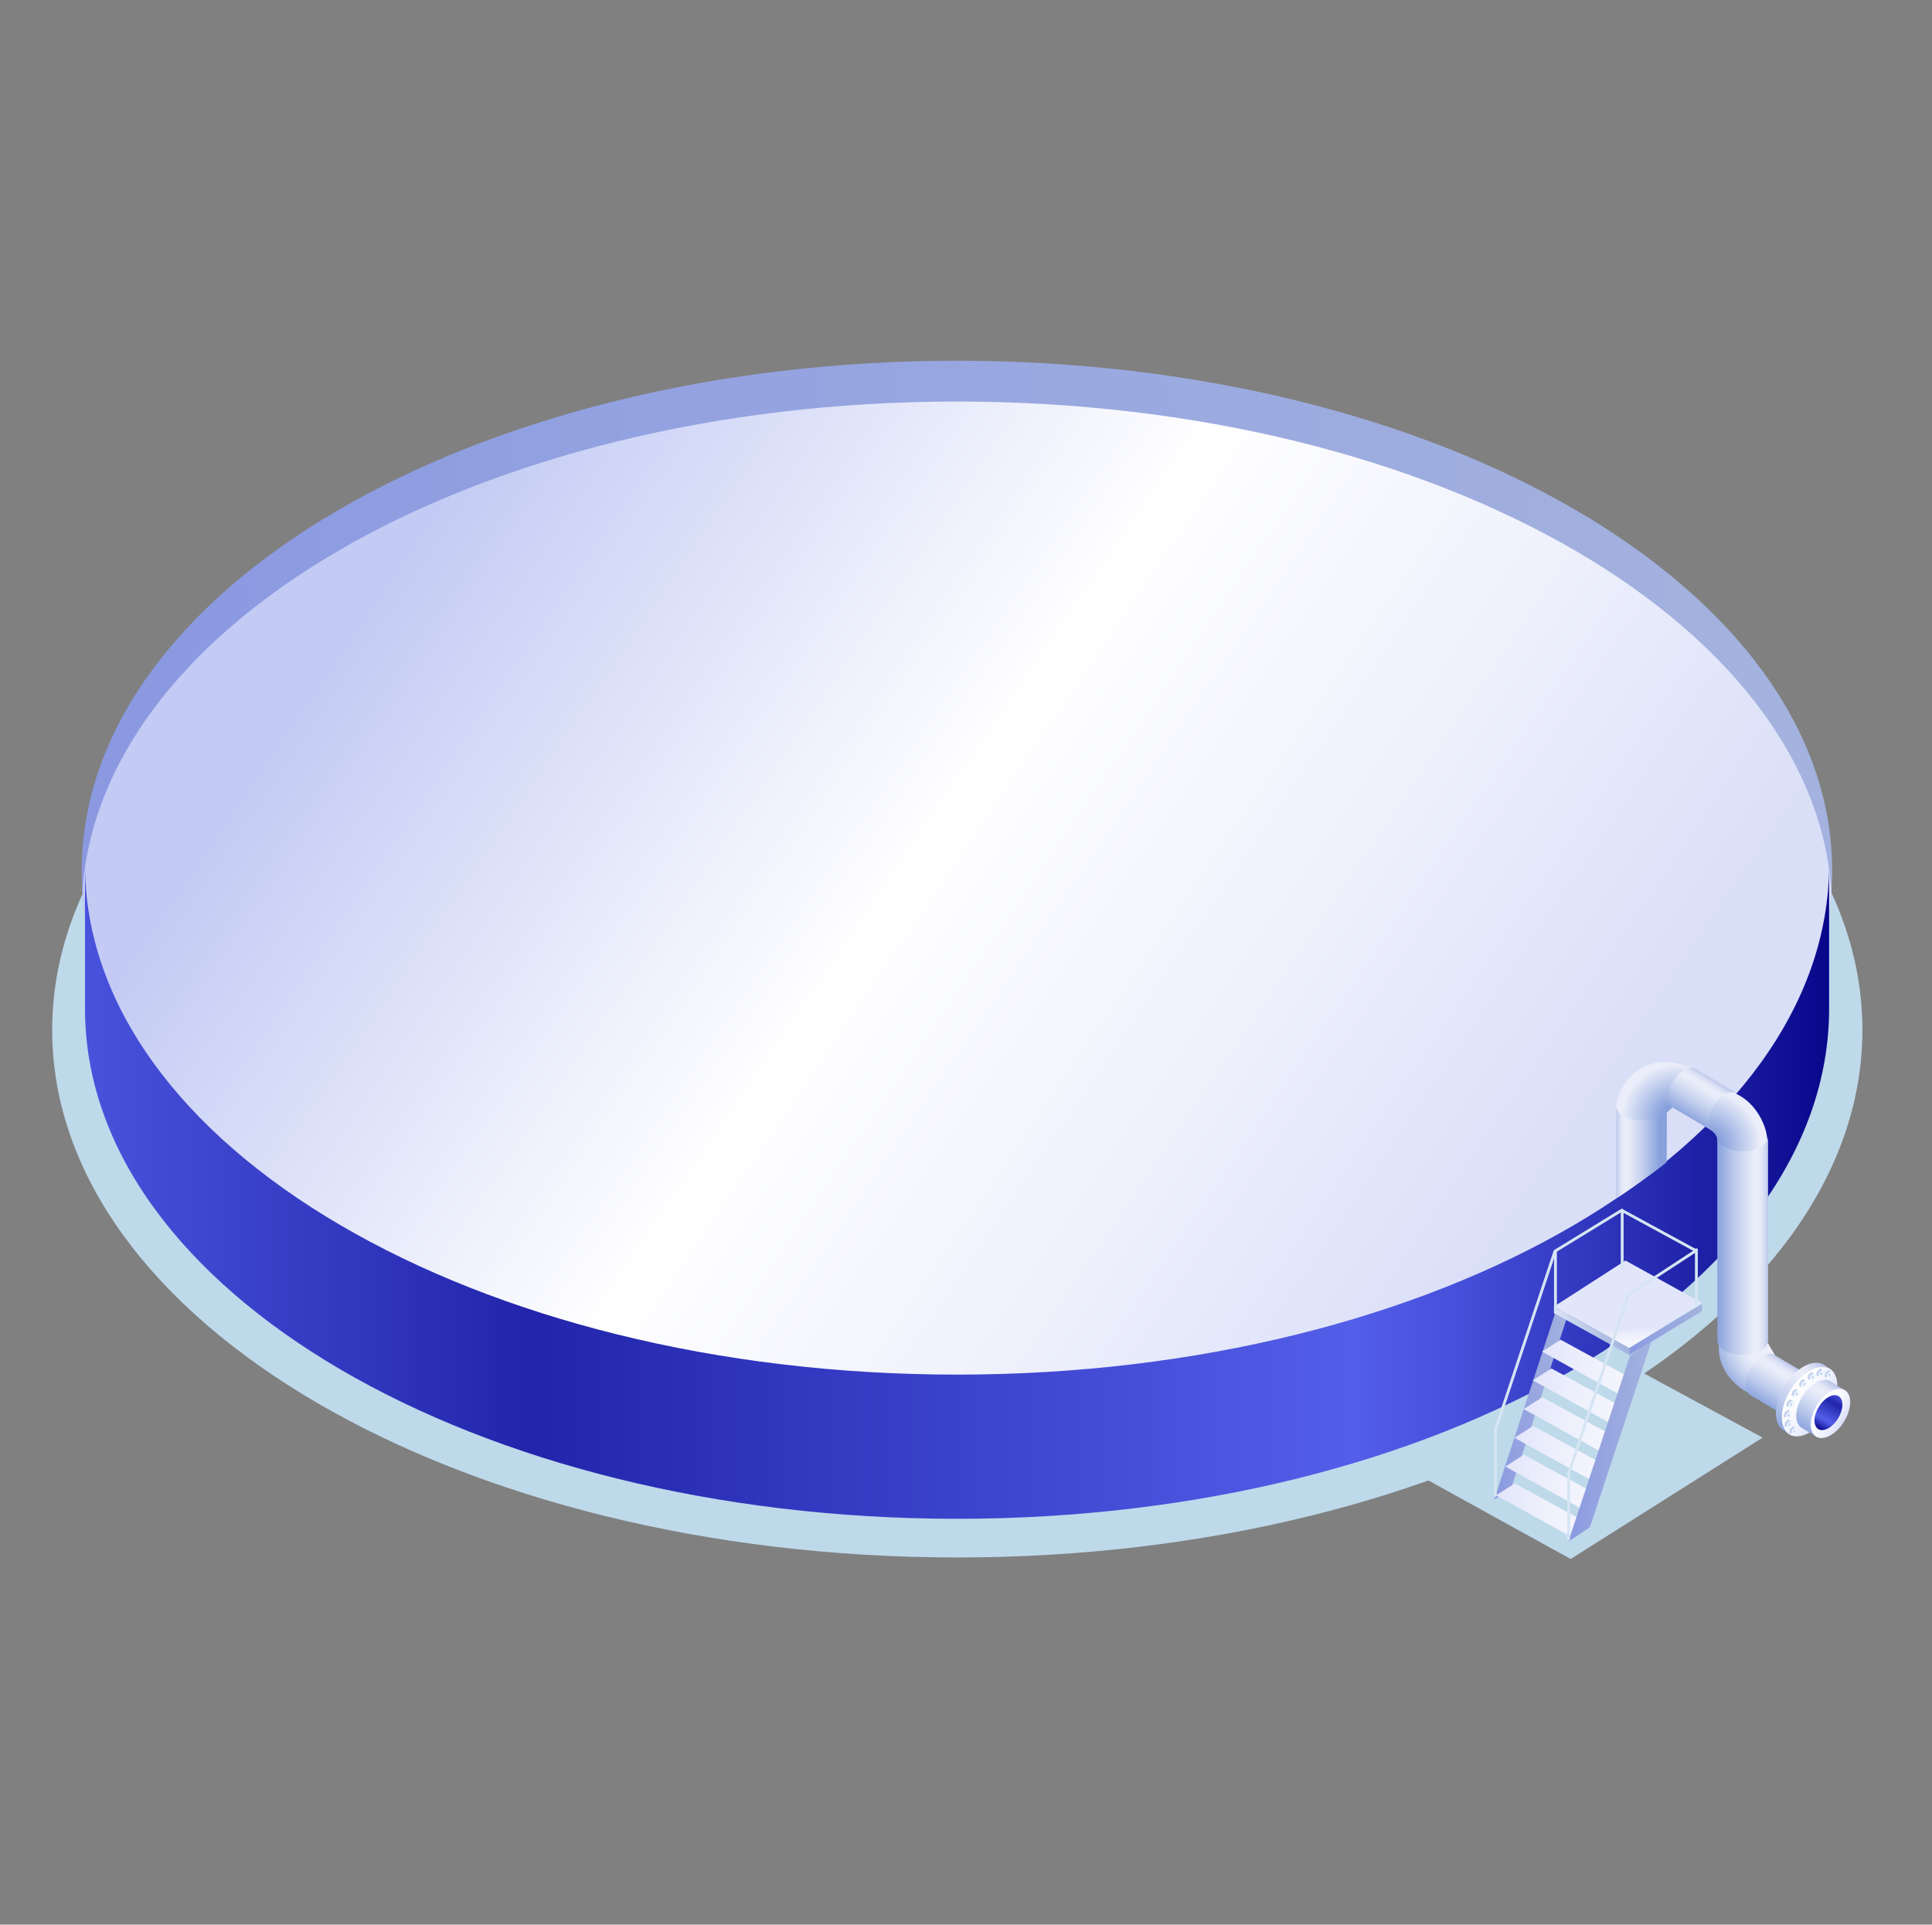<svg id="Layer_1" data-name="Layer 1" xmlns="http://www.w3.org/2000/svg" xmlns:xlink="http://www.w3.org/1999/xlink" viewBox="0 0 685.51 682.91"><rect x="0" y="0" width="685.51" height="682.91" fill="#808080" stroke="none"/><defs><radialGradient id="radial-gradient" cx="347.05" cy="656.44" r="23.42" gradientTransform="matrix(0.25, -0.97, -0.97, -0.25, 1180.28, 976.17)" gradientUnits="userSpaceOnUse"><stop offset="0.47" stop-color="#ebeefa"/><stop offset="0.57" stop-color="#dfe5f6"/><stop offset="0.74" stop-color="#c0cded"/><stop offset="0.98" stop-color="#8da5de"/><stop offset="1" stop-color="#87a1dc"/></radialGradient><linearGradient id="linear-gradient" x1="58.38" y1="373" x2="628.38" y2="373" gradientTransform="matrix(1, 0, 0, -1, 0, 682)" gradientUnits="userSpaceOnUse"><stop offset="0" stop-color="#8b99e1"/><stop offset="0.3" stop-color="#93a2e0"/><stop offset="1" stop-color="#a3b2de"/></linearGradient><clipPath id="clip-path"><path d="M650.09,309c0,99.94-139,181-310.53,181S29,408.91,29,309,168,128,339.53,128,650.09,209,650.09,309Z" style="fill:none"/></clipPath><linearGradient id="linear-gradient-2" x1="146.97" y1="489.44" x2="526.45" y2="231.45" gradientTransform="matrix(1, 0, 0, -1, 0, 682)" gradientUnits="userSpaceOnUse"><stop offset="0" stop-color="#c3cbf4"/><stop offset="0.46" stop-color="#fff"/><stop offset="0.74" stop-color="#eef0fc"/><stop offset="1" stop-color="#dadff8"/></linearGradient><linearGradient id="linear-gradient-3" x1="13.7" y1="259.17" x2="660.47" y2="259.17" gradientTransform="matrix(1, 0, 0, -1, 0, 682)" gradientUnits="userSpaceOnUse"><stop offset="0" stop-color="#4d57e1"/><stop offset="0.27" stop-color="#2225ab"/><stop offset="0.72" stop-color="#535ee9"/><stop offset="0.78" stop-color="#464fd9"/><stop offset="0.89" stop-color="#2529af"/><stop offset="1" stop-color="#030184"/></linearGradient><radialGradient id="radial-gradient-2" cx="594.66" cy="285.26" r="23.42" gradientTransform="matrix(1, 0, 0, -1, 0, 682)" gradientUnits="userSpaceOnUse"><stop offset="0.22" stop-color="#87a1dc"/><stop offset="0.82" stop-color="#ebeefa"/></radialGradient><radialGradient id="radial-gradient-3" cx="795.53" cy="275.53" r="23.73" gradientTransform="translate(1400.8 682) rotate(180)" xlink:href="#radial-gradient-2"/><linearGradient id="linear-gradient-4" x1="530.17" y1="184.69" x2="557.62" y2="184.69" xlink:href="#linear-gradient"/><linearGradient id="linear-gradient-5" x1="547.12" y1="197.11" x2="580.51" y2="197.11" gradientTransform="matrix(1, 0, 0, -1, 0, 682)" gradientUnits="userSpaceOnUse"><stop offset="0" stop-color="#e2e6fa"/><stop offset="0.44" stop-color="#edeffc"/><stop offset="1" stop-color="#f6f7fe"/></linearGradient><linearGradient id="linear-gradient-6" x1="543.87" y1="186.91" x2="577.26" y2="186.91" xlink:href="#linear-gradient-5"/><linearGradient id="linear-gradient-7" x1="540.62" y1="176.71" x2="574.01" y2="176.71" xlink:href="#linear-gradient-5"/><linearGradient id="linear-gradient-8" x1="537.37" y1="166.51" x2="570.76" y2="166.51" xlink:href="#linear-gradient-5"/><linearGradient id="linear-gradient-9" x1="534.12" y1="156.31" x2="567.51" y2="156.31" xlink:href="#linear-gradient-5"/><linearGradient id="linear-gradient-10" x1="530.87" y1="146.11" x2="564.26" y2="146.11" xlink:href="#linear-gradient-5"/><linearGradient id="linear-gradient-11" x1="556.48" y1="170.54" x2="585.99" y2="170.54" xlink:href="#linear-gradient"/><linearGradient id="linear-gradient-12" x1="551.37" y1="209.79" x2="578.14" y2="209.79" gradientTransform="matrix(1, 0, 0, -1, 0, 682)" gradientUnits="userSpaceOnUse"><stop offset="0" stop-color="#d9e2f4"/><stop offset="0.63" stop-color="#b3c1e5"/><stop offset="1" stop-color="#a3b2de"/></linearGradient><linearGradient id="linear-gradient-13" x1="578.14" y1="210.26" x2="603.89" y2="210.26" xlink:href="#linear-gradient"/><linearGradient id="linear-gradient-14" x1="578.1" y1="210.6" x2="578.36" y2="205.54" xlink:href="#linear-gradient-5"/><linearGradient id="linear-gradient-15" x1="486.11" y1="1489.1" x2="503.16" y2="1489.1" gradientTransform="matrix(-0.53, 0.85, 0.85, 0.53, -400.93, -820.29)" gradientUnits="userSpaceOnUse"><stop offset="0" stop-color="#b1bee8"/><stop offset="0.06" stop-color="#c9d2ef"/><stop offset="0.12" stop-color="#dce1f5"/><stop offset="0.19" stop-color="#e7ebf9"/><stop offset="0.26" stop-color="#ebeefa"/><stop offset="0.39" stop-color="#dfe5f6"/><stop offset="0.64" stop-color="#c0cded"/><stop offset="0.97" stop-color="#8da5de"/><stop offset="1" stop-color="#87a1dc"/></linearGradient><linearGradient id="linear-gradient-16" x1="3047.78" y1="239.96" x2="3066.49" y2="239.96" gradientTransform="translate(3675.6 682) rotate(180)" xlink:href="#linear-gradient-15"/><linearGradient id="linear-gradient-17" x1="573.08" y1="273.26" x2="588.8" y2="273.26" gradientTransform="matrix(1, 0, 0, -1, 0, 682)" xlink:href="#linear-gradient-15"/><linearGradient id="linear-gradient-18" x1="557.33" y1="1566.77" x2="575.16" y2="1566.77" xlink:href="#linear-gradient-15"/><linearGradient id="linear-gradient-19" x1="565.26" y1="1589.71" x2="565.26" y2="1570" gradientTransform="matrix(-0.53, 0.85, 0.85, 0.53, -400.93, -820.29)" gradientUnits="userSpaceOnUse"><stop offset="0" stop-color="#c3cbf4"/><stop offset="0.03" stop-color="#c7cef5"/><stop offset="0.25" stop-color="#e0e4f9"/><stop offset="0.47" stop-color="#f1f3fc"/><stop offset="0.72" stop-color="#fcfcfe"/><stop offset="1" stop-color="#fff"/></linearGradient><linearGradient id="linear-gradient-20" x1="551.15" y1="1574.31" x2="579.83" y2="1574.31" xlink:href="#linear-gradient-15"/><linearGradient id="linear-gradient-21" x1="564.89" y1="1596.05" x2="564.89" y2="1582.09" xlink:href="#linear-gradient-19"/><linearGradient id="linear-gradient-22" x1="555.12" y1="1582.21" x2="575.41" y2="1582.21" xlink:href="#linear-gradient-15"/><linearGradient id="linear-gradient-23" x1="652.66" y1="187.66" x2="645.32" y2="174.66" xlink:href="#linear-gradient-3"/></defs><polygon points="557.3 553.18 500.43 521.78 567.63 478.82 625.4 510.11 557.3 553.18" style="fill:#bed9ea"/><path d="M615.28,464.46c-12.82,16.51.05,28.74,7.64,30.68,2.81.72,8.55-4.11,9.33-6.91.75-2.63-4.11-10.16-4.11-10.16l-1.4-2.6Z" style="fill:url(#radial-gradient)"/><path d="M660.82,365.48c0,103.37-143.79,187.15-321.15,187.15S18.52,468.85,18.52,365.48,162.29,178.34,339.67,178.34,660.82,262.13,660.82,365.48Z" style="fill:#bed9ea"/><path d="M650.09,309c0,99.94-139,181-310.53,181S29,408.91,29,309,168,128,339.53,128,650.09,209,650.09,309Z" style="fill:url(#linear-gradient)"/><g style="clip-path:url(#clip-path)"><path d="M650.08,323.48c0,99.95-139,181-310.53,181S29,423.43,29,323.48s139-181,310.53-181S650.08,223.54,650.08,323.48Z" style="fill:url(#linear-gradient-2)"/></g><path d="M30.16,306.75c0,99.94,138.54,181,309.42,181s309.42-81,309.42-181v51.16c0,99.95-138.53,181-309.42,181s-309.42-81-309.42-181Z" style="fill:url(#linear-gradient-3)"/><path d="M601.08,379.27c-19.17-8.33-27.84,7.17-27.84,15,0,2.91,6.1,7.27,9,7.34s8.84-6.5,8.84-6.5l2.16-2Z" style="fill:url(#radial-gradient-2)"/><path d="M598.74,388.77c19.17-8.33,28.34,8.34,28.34,16.17,0,2.9-6.1,6.35-9,6.42-2.74.06-8.83-6.5-8.83-6.5s.67-1.92-2.5-4.09C603.87,398.81,598.74,388.77,598.74,388.77Z" style="fill:url(#radial-gradient-3)"/><polygon points="536.06 528.48 530.17 532.1 551.73 466.14 557.62 462.52 536.06 528.48" style="fill:url(#linear-gradient-4)"/><polygon points="573.89 494.41 547.12 479.57 553.74 475.37 580.51 489.98 573.89 494.41" style="fill:url(#linear-gradient-5)"/><polygon points="570.64 504.61 543.87 489.77 550.49 485.57 577.26 500.18 570.64 504.61" style="fill:url(#linear-gradient-6)"/><polygon points="567.39 514.81 540.62 499.97 547.24 495.77 574.01 510.38 567.39 514.81" style="fill:url(#linear-gradient-7)"/><polygon points="564.14 525.01 537.37 510.17 543.99 505.97 570.76 520.58 564.14 525.01" style="fill:url(#linear-gradient-8)"/><polygon points="560.89 535.21 534.12 520.37 540.74 516.17 567.51 530.78 560.89 535.21" style="fill:url(#linear-gradient-9)"/><polygon points="557.64 545.41 530.87 530.57 537.49 526.37 564.26 540.98 557.64 545.41" style="fill:url(#linear-gradient-10)"/><polygon points="564.12 541.9 556.48 547.01 578.36 481.01 585.99 475.9 564.12 541.9" style="fill:url(#linear-gradient-11)"/><polygon points="578.14 480.79 551.37 465.95 551.37 463.62 578.14 478.23 578.14 480.79" style="fill:url(#linear-gradient-12)"/><polygon points="603.89 465.25 578.14 480.79 578.14 478.23 603.89 462.69 603.89 465.25" style="fill:url(#linear-gradient-13)"/><polygon points="578.08 478.27 551.37 463.62 576.74 447.27 603.96 462.33 578.08 478.27" style="fill:url(#linear-gradient-14)"/><polyline points="556.58 546.11 556.58 522.94 577.74 459.44 601.74 443.77 575.41 429.44 551.74 443.94 530.58 507.44 530.58 530.61" style="fill:none;stroke:#d6e5f3;stroke-linecap:round;stroke-linejoin:round"/><line x1="601.91" y1="443.44" x2="601.91" y2="463.27" style="fill:none;stroke:#d6e5f3;stroke-linecap:round;stroke-linejoin:round"/><line x1="575.58" y1="429.44" x2="575.58" y2="450.44" style="fill:none;stroke:#d6e5f3;stroke-linecap:round;stroke-linejoin:round"/><line x1="551.91" y1="444.11" x2="551.91" y2="463.94" style="fill:none;stroke:#d6e5f3;stroke-linecap:round;stroke-linejoin:round"/><path d="M616.19,387.91c-2.18-1.36-5.83.56-8.15,4.29s-2.44,7.84-.27,9.2l-14.47-8.53c-2.17-1.36-2.06-5.48.27-9.21s6-5.64,8.15-4.28Z" style="fill:url(#linear-gradient-15)"/><path d="M627.34,403.27c0,2.89-4,5.24-9,5.24s-9-2.35-9-5.24v72.3c0,2.89,4,5.23,9,5.23s9-2.34,9-5.23Z" style="fill:url(#linear-gradient-16)"/><path d="M591.43,394.11c0,1.66-4,3.48-8.95,3.48s-9-2.34-9-5.23v32.75c.35.36,18.18-12.55,17.9-12.84Z" style="fill:url(#linear-gradient-17)"/><path d="M644.92,489.8c-2.28-1.42-6.1.58-8.53,4.48s-2.55,8.2-.27,9.63L621,495c-2.28-1.42-2.16-5.73.27-9.63s6.25-5.9,8.52-4.48Z" style="fill:url(#linear-gradient-18)"/><path d="M634.79,508.93c-3.74-2.34-3.53-9.44.48-15.86s10.29-9.74,14-7.4,3.53,9.43-.48,15.85S638.54,511.26,634.79,508.93Z" style="fill:url(#linear-gradient-19)"/><path d="M649.36,485.76c-3.74-2.33-10,1-14,7.36s-4.19,13.48-.45,15.82l-2.12-1.48c-3.74-2.34-3.54-9.42.45-15.82s10.26-9.69,14-7.36Z" style="fill:url(#linear-gradient-20)"/><polygon points="638.5 493.64 638.16 495.08 637.03 496.01 635.61 495.13 635.95 493.7 637.08 492.76 638.5 493.64" style="fill:#c7d4ef"/><polygon points="638.5 493.64 638.16 495.08 637.03 496.01 636.39 495.62 636.73 494.19 637.87 493.25 638.5 493.64" style="fill:#f3faff"/><path d="M637.14,495.17c-.17-.1-.15-.42,0-.71s.46-.44.62-.34.15.42,0,.71S637.3,495.27,637.14,495.17Z" style="fill:#c7d4ef"/><polygon points="636.64 497.36 636.29 498.79 635.16 499.73 633.74 498.84 634.08 497.41 635.22 496.47 636.64 497.36" style="fill:#c7d4ef"/><polygon points="636.64 497.36 636.29 498.79 635.16 499.73 634.52 499.33 634.87 497.9 636 496.96 636.64 497.36" style="fill:#f3faff"/><path d="M635.27,498.88c-.16-.1-.15-.42,0-.71s.46-.44.62-.34.15.42,0,.71S635.43,499,635.27,498.88Z" style="fill:#c7d4ef"/><polygon points="635.73 501.15 635.39 502.58 634.25 503.52 632.83 502.63 633.18 501.2 634.31 500.26 635.73 501.15" style="fill:#c7d4ef"/><polygon points="635.73 501.15 635.39 502.58 634.25 503.52 633.62 503.12 633.96 501.69 635.1 500.75 635.73 501.15" style="fill:#f3faff"/><path d="M634.36,502.67c-.16-.1-.14-.42,0-.71s.46-.44.62-.34.15.42,0,.71S634.53,502.77,634.36,502.67Z" style="fill:#c7d4ef"/><polygon points="635.98 504.5 635.64 505.94 634.5 506.87 633.08 505.99 633.43 504.56 634.56 503.62 635.98 504.5" style="fill:#c7d4ef"/><polygon points="635.98 504.5 635.64 505.94 634.5 506.87 633.87 506.48 634.21 505.05 635.34 504.11 635.98 504.5" style="fill:#f3faff"/><path d="M634.61,506c-.16-.11-.15-.42,0-.71s.46-.45.62-.34.15.41,0,.7S634.78,506.13,634.61,506Z" style="fill:#c7d4ef"/><polygon points="637.69 506.89 637.34 508.33 636.21 509.27 634.79 508.38 635.13 506.95 636.27 506.01 637.69 506.89" style="fill:#c7d4ef"/><polygon points="637.69 506.89 637.34 508.33 636.21 509.27 635.57 508.87 635.92 507.44 637.05 506.5 637.69 506.89" style="fill:#f3faff"/><path d="M636.32,508.42c-.16-.1-.15-.42,0-.71s.46-.44.62-.34.15.42,0,.71S636.48,508.52,636.32,508.42Z" style="fill:#c7d4ef"/><polygon points="639.71 492.56 640.84 491.62 641.19 490.19 639.77 489.3 638.63 490.24 638.29 491.67 639.71 492.56" style="fill:#c7d4ef"/><polygon points="639.71 492.56 640.84 491.62 641.19 490.19 640.55 489.79 639.41 490.73 639.07 492.16 639.71 492.56" style="fill:#f3faff"/><path d="M640.47,490.66c-.16-.1-.44,0-.62.34s-.19.61,0,.71.44,0,.62-.34S640.64,490.76,640.47,490.66Z" style="fill:#c7d4ef"/><polygon points="642.72 490.07 643.85 489.13 644.2 487.7 642.78 486.82 641.64 487.76 641.3 489.19 642.72 490.07" style="fill:#c7d4ef"/><polygon points="642.72 490.07 643.85 489.13 644.2 487.7 643.56 487.31 642.43 488.25 642.08 489.68 642.72 490.07" style="fill:#f3faff"/><path d="M643.48,488.18c-.16-.11-.44.05-.62.34s-.2.61,0,.71.44-.06.62-.35S643.65,488.28,643.48,488.18Z" style="fill:#c7d4ef"/><polygon points="645.84 488.82 646.97 487.88 647.32 486.45 645.9 485.57 644.76 486.5 644.42 487.94 645.84 488.82" style="fill:#c7d4ef"/><polygon points="645.84 488.82 646.97 487.88 647.32 486.45 646.68 486.05 645.55 486.99 645.2 488.42 645.84 488.82" style="fill:#f3faff"/><path d="M646.61,486.92c-.17-.1-.45.06-.63.35s-.19.6,0,.7.44-.05.62-.34S646.77,487,646.61,486.92Z" style="fill:#c7d4ef"/><polygon points="648.74 489.3 649.87 488.37 650.22 486.93 648.8 486.05 647.66 486.99 647.32 488.42 648.74 489.3" style="fill:#c7d4ef"/><polygon points="648.74 489.3 649.87 488.37 650.22 486.93 649.58 486.54 648.45 487.48 648.1 488.91 648.74 489.3" style="fill:#f3faff"/><path d="M649.5,487.41c-.16-.11-.44,0-.62.34s-.19.6,0,.71.44-.06.62-.35S649.67,487.51,649.5,487.41Z" style="fill:#c7d4ef"/><path d="M644.32,509.73c-2.65-1.65-2.5-6.68.34-11.23s7.28-6.89,9.94-5.24,2.5,6.68-.34,11.23S647,511.39,644.32,509.73Z" style="fill:url(#linear-gradient-21)"/><path d="M654.64,493.33c-2.66-1.66-7.1.68-9.92,5.21s-3,9.55-.32,11.2l-5.16-3.13c-2.65-1.66-2.51-6.67.32-11.21s7.27-6.86,9.92-5.21Z" style="fill:url(#linear-gradient-22)"/><path d="M645.15,507.07c-1.87-1.17-1.77-4.73.24-7.95s5.16-4.88,7-3.71,1.76,4.73-.24,7.95S647,508.24,645.15,507.07Z" style="fill:url(#linear-gradient-23)"/></svg>
